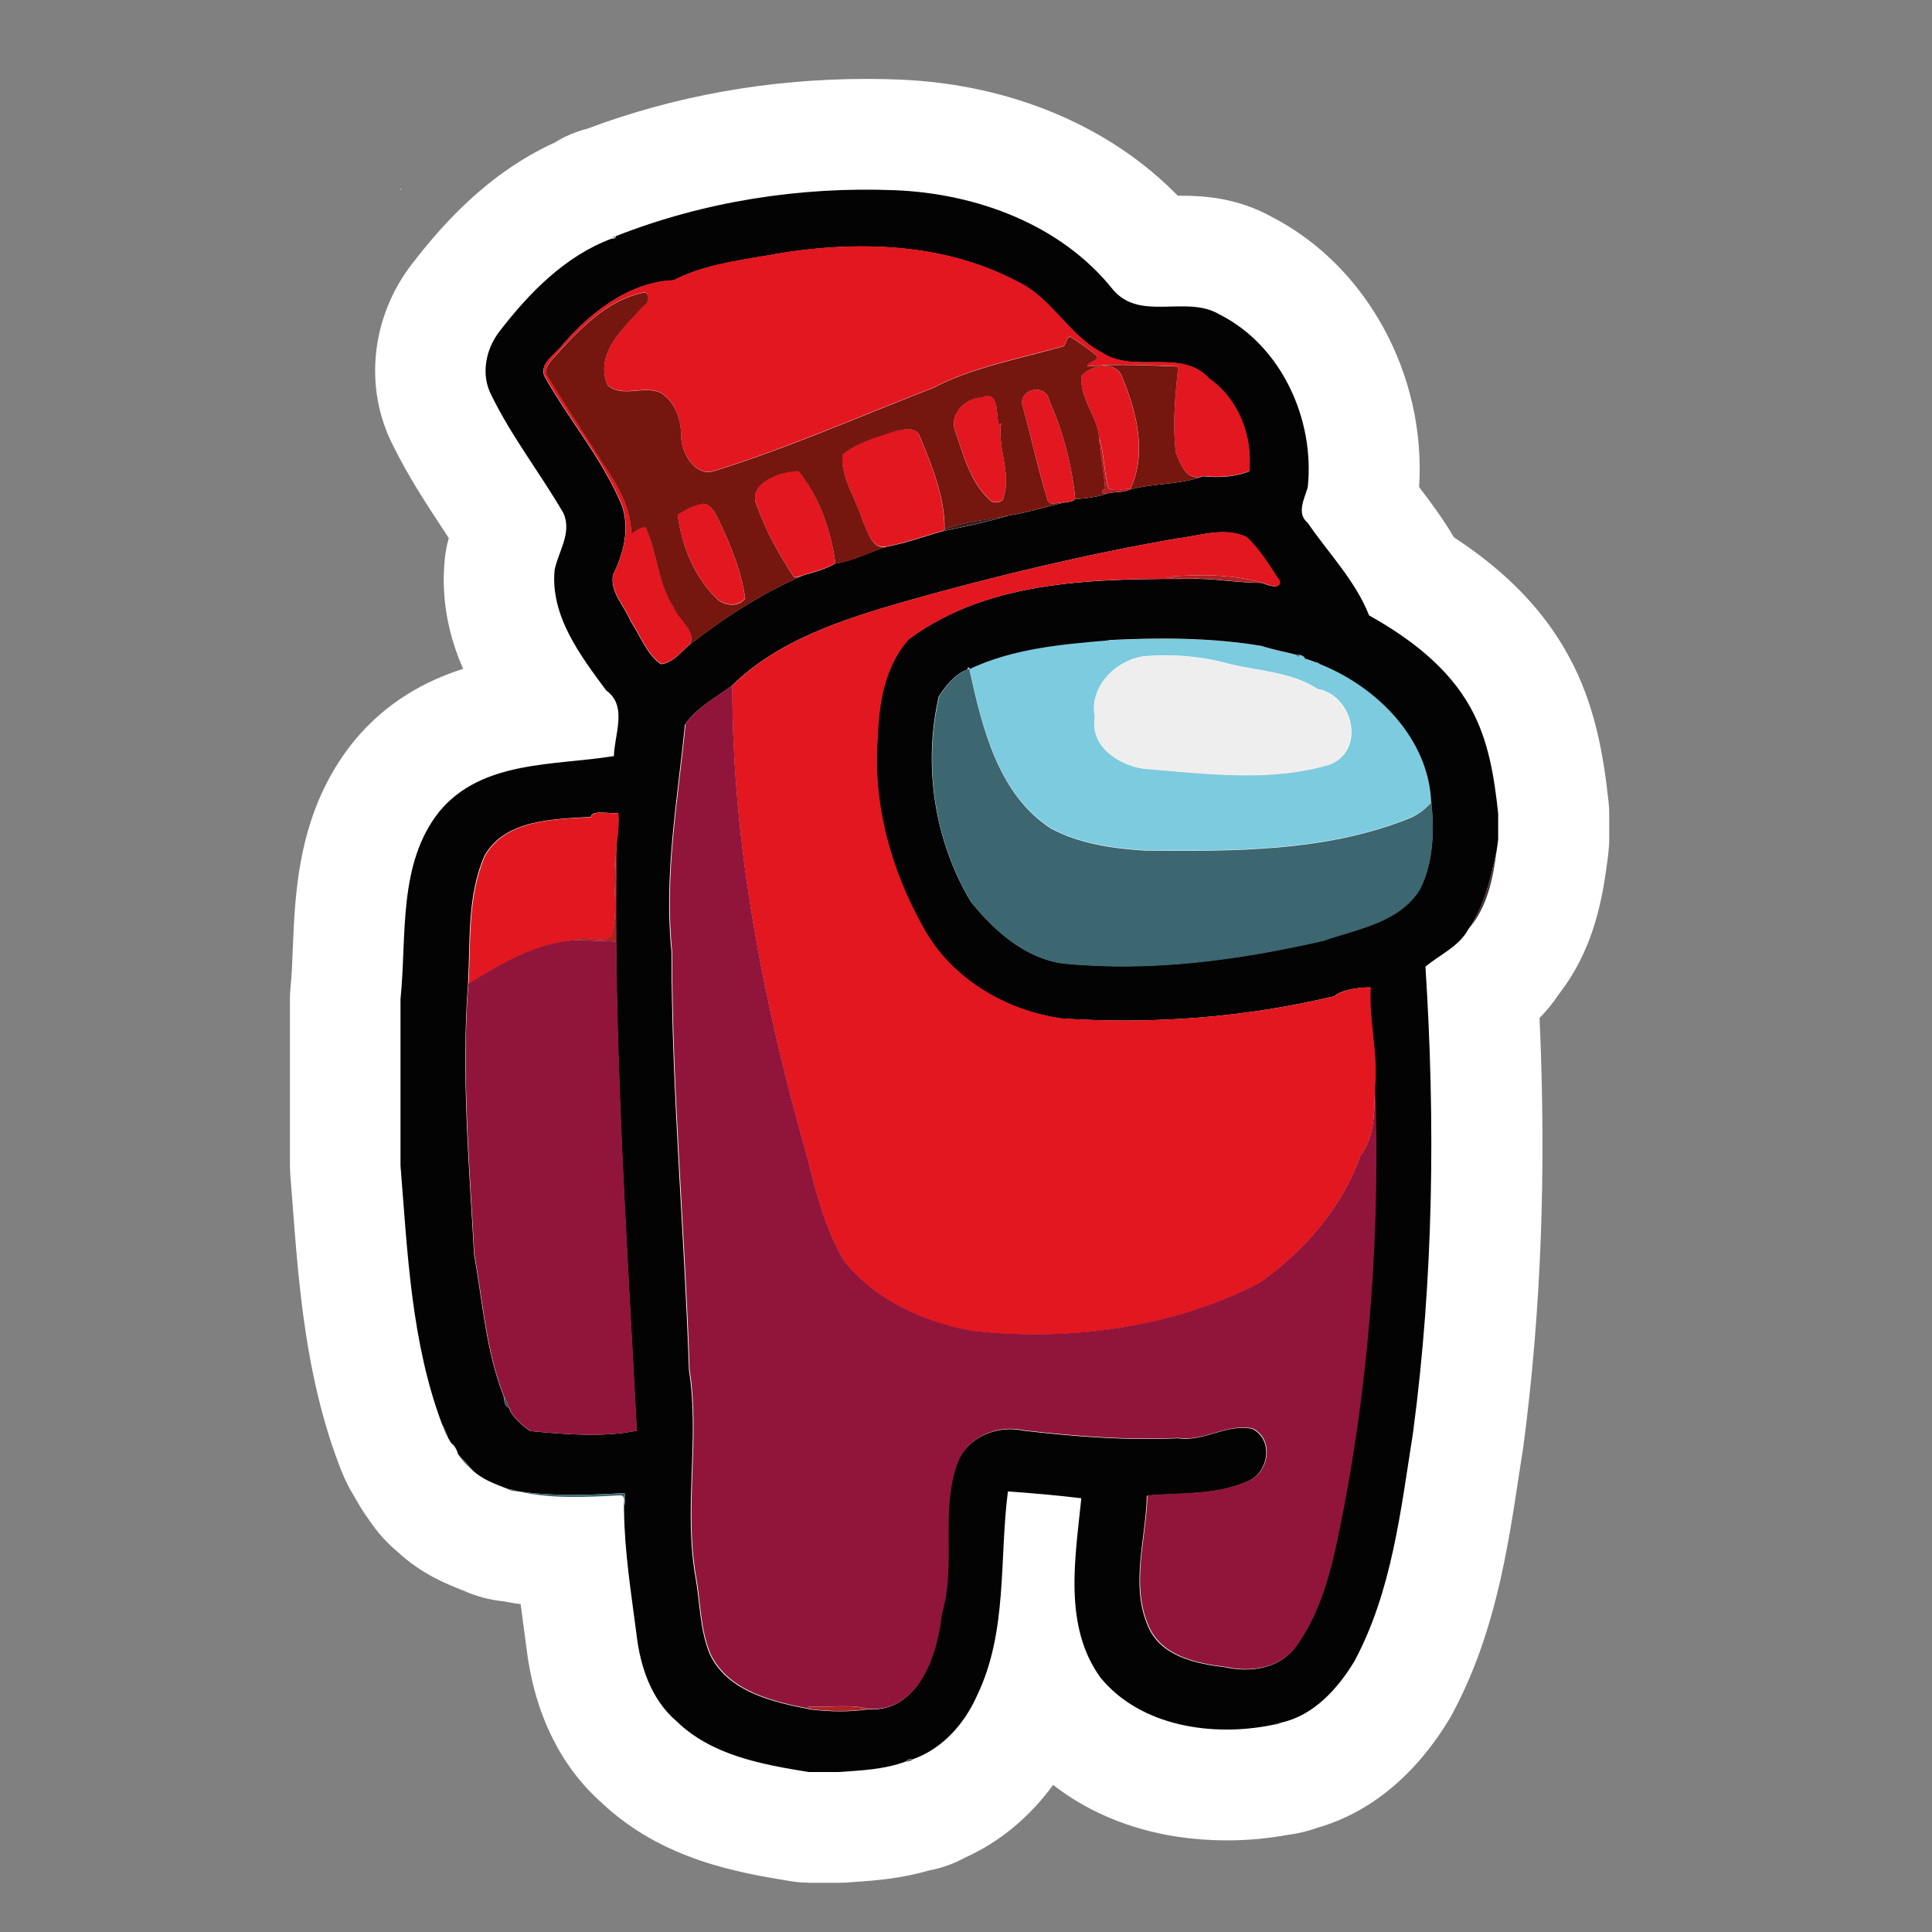 <?xml version="1.0" encoding="UTF-8"?> <svg xmlns="http://www.w3.org/2000/svg" id="Vrstva_1" viewBox="0 0 283.46 283.46"><rect x="0" y="0" width="283.46" height="283.46" fill="#808080" stroke="none"/><defs><style>.cls-1{fill:#301817;opacity:.89;}.cls-1,.cls-2,.cls-3,.cls-4,.cls-5,.cls-6,.cls-7{isolation:isolate;}.cls-1,.cls-2,.cls-3,.cls-4,.cls-5,.cls-6,.cls-7,.cls-8,.cls-9,.cls-10,.cls-11,.cls-12,.cls-13,.cls-14,.cls-15,.cls-16,.cls-17,.cls-18,.cls-19,.cls-20,.cls-21,.cls-22,.cls-23,.cls-24{stroke-width:0px;}.cls-2{fill:#22393e;opacity:.72;}.cls-3{fill:#a8a8a8;}.cls-3,.cls-4,.cls-5,.cls-6{opacity:.85;}.cls-4{fill:#2b4c54;}.cls-5{fill:#28464d;}.cls-6{fill:#28444b;}.cls-7{fill:#2d4f57;opacity:.94;}.cls-8{fill:#3c6670;}.cls-9{fill:#3c1c1b;}.cls-10{fill:#3e636d;}.cls-11{fill:#3d646f;}.cls-12{fill:#3f4756;}.cls-13{fill:#426a75;}.cls-14{fill:#3f6771;}.cls-15{fill:#1e1e1c;}.cls-16{fill:#e3171f;}.cls-17{fill:#af2126;}.cls-18{fill:#b02025;}.cls-19{fill:#91153b;}.cls-20{fill:#75160f;}.cls-21{fill:#7dcbde;}.cls-22{fill:#fff;}.cls-23{fill:#efeeee;}.cls-24{fill:#030304;}</style></defs><path class="cls-15" d="m118.67,267.87c-.43,0-.85-.03-1.26-.1-6.9-1.13-16.35-2.65-23.42-9.37-.07-.07-.13-.13-.2-.18-4.51-4.01-7.36-10.06-8.23-17.47l-.85-6.44c-.48-3.74-3.41-6.69-7.13-7.21-.69-.1-1.36-.21-2.02-.34-.26-.05-.54-.08-.8-.11-1.16-.11-2.28-.41-3.34-.9-.15-.07-.29-.13-.46-.2-1.8-.7-4.52-1.75-6.9-3.98-.11-.11-.25-.21-.36-.33-.95-.79-1.8-1.74-2.59-2.92-.02-.03-.18-.26-.25-.34-.39-.54-.69-1-.9-1.36-.11-.21-.23-.41-.36-.62,0,0-.57-.98-.62-1.03-.67-1.11-1.1-2.16-1.44-3.15-4.42-11.78-5.41-24.51-6.26-35.77,0,0-.23-3.05-.34-4.42-.02-.2-.03-.43-.03-.64v-24.43c0-.28,0-.54.05-.82.2-1.95.29-4.15.38-6.26.31-7.8.72-17.5,7.03-25.4l.1-.13c3.08-3.7,7.03-6.28,12.06-7.9,2.24-.72,4.08-2.36,5.06-4.52s.98-4.62.03-6.78c-1.75-4.03-2.43-7.93-2.05-11.91.03-.28.07-.57.13-.85.07-.31.15-.62.21-.92.61-2.29.23-4.74-1.07-6.72l-1.05-1.59c-2.18-3.31-4.65-7.08-6.64-11.09-2.93-5.69-2.13-12.68,1.95-17.94,3.67-4.75,9.47-11.47,17.78-15.26.33-.15.64-.31.95-.51.72-.46,1.51-.79,2.33-1,.29-.08.61-.16.88-.28,11.98-4.49,24.81-6.77,38.13-6.77,1.49,0,3,.03,4.49.08,14.09.57,26.58,5.74,35.13,14.52,1.57,1.62,3.74,2.52,5.98,2.52h.62c2.52,0,5.83.23,9.09,2.03.07.03.15.08.21.11,10.93,5.62,17.98,18.65,17.14,31.69-.13,2.02.48,4.01,1.7,5.62,1.52,1.98,3.13,4.11,4.52,6.51.66,1.11,1.56,2.06,2.64,2.79,6.46,4.23,11.04,8.9,13.99,14.31,3.23,5.85,4.28,12.27,4.93,18.35.03.28.05.57.05.85v3.83c0,.33-.02.66-.07.98l-.03.28c-.07.52-.13,1.03-.21,1.56,0,.07-.02.15-.03.21-.57,4.33-1.69,9.88-5.24,14.45-.13.16-.26.34-.38.52-.52.8-1.16,1.57-1.88,2.31-1.62,1.66-2.47,3.92-2.38,6.23,1,22.06.23,42.16-2.33,61.48l-.66,4.21c-1.56,10.19-3.31,21.73-8.8,32.02-.07.11-.11.21-.18.31-3.88,6.46-8.91,10.73-14.57,12.39-.18.05-.36.11-.54.18-.77.28-1.57.48-2.41.59-.15.02-.31.05-.46.07-2.49.46-5.05.7-7.57.7-7.95,0-14.99-2.21-20.37-6.37-1.47-1.15-3.28-1.75-5.13-1.75-.39,0-.79.03-1.18.08-2.24.31-4.26,1.54-5.59,3.38-2.57,3.54-5.88,6.29-9.57,7.95-.21.1-.41.2-.62.31-.85.48-1.77.8-2.74.98-.28.05-.56.11-.82.2-3.34.98-6.6,1.2-9.47,1.39l-.92.07c-.2,0-.38.02-.57.02h-4.33v.02Z"></path><path class="cls-22" d="m58.78,27.73v.15s.11-.11.15-.15h-.15Z"></path><path class="cls-22" d="m118.67,276.22c-.87,0-1.75-.07-2.62-.21-7.55-1.23-18.89-3.08-27.84-11.57-6.08-5.41-9.86-13.26-10.98-22.74-.13-.98-.69-5.19-.84-6.34-.84-.11-1.65-.25-2.46-.41-2.1-.2-4.13-.75-6.03-1.62-2.41-.93-6.13-2.44-9.59-5.67-1.56-1.29-2.93-2.83-4.16-4.65l-.05-.08.02.03s0-.02-.02-.03c-.82-1.1-1.33-2-1.61-2.49l.05.07c-.07-.11-.15-.23-.21-.34-.18-.29-.34-.59-.52-.88-1.02-1.7-1.65-3.26-2.15-4.6-4.82-12.81-5.83-26.18-6.73-37.98-.11-1.46-.23-2.92-.34-4.38-.03-.44-.05-.88-.05-1.31v-24.43c0-.56.03-1.11.08-1.67.18-1.69.26-3.65.34-5.75.34-8.54.82-20.25,8.85-30.28.07-.08.15-.18.21-.26,4.69-5.64,10.36-8.72,15.93-10.5-2.02-4.6-3.29-9.95-2.7-16.06.05-.59.15-1.16.26-1.74.1-.48.21-.95.33-1.39-.33-.51-.67-1.03-1.02-1.56-2.31-3.52-4.93-7.5-7.14-11.99-4.36-8.47-3.26-18.94,2.85-26.77,4.26-5.52,10.98-13.21,20.91-17.73,1.44-.9,3.02-1.57,4.7-2,12.93-4.85,26.73-7.31,41.06-7.31,1.61,0,3.21.03,4.82.1,16.24.67,30.82,6.82,40.78,17.04h.62c3.28,0,8.16.33,13.13,3.08,14.01,7.19,22.71,23.25,21.66,39.67,1.62,2.11,3.46,4.56,5.11,7.37,7.64,4.98,13.14,10.68,16.76,17.29,3.92,7.11,5.16,14.53,5.92,21.47.07.59.1,1.16.1,1.75v3.83c0,.67-.05,1.34-.13,2.02l-.03.28c-.08.61-.15,1.23-.25,1.84-.74,5.51-2.21,12.42-6.93,18.48-.9,1.36-1.88,2.54-2.88,3.56,1.02,22.53.23,43.21-2.39,62.97-.02.13-.48,3.03-.67,4.36-1.65,10.85-3.52,23.15-9.7,34.69-.13.23-.26.48-.39.7-4.98,8.31-11.65,13.83-19.38,16.07-1.36.49-2.77.85-4.23,1.03-3,.56-6.06.84-9.11.84h0c-9.88,0-18.7-2.85-25.5-8.14-3.41,4.7-7.87,8.41-12.93,10.67-1.64.9-3.41,1.54-5.24,1.87-4.21,1.23-8.06,1.51-11.26,1.72l-.88.07c-.38.03-.77.03-1.15.03h-4.33l-.05.03Z"></path><path class="cls-22" d="m215.79,103.92c-3.31-6.05-9.03-10.31-14.93-13.63-2-5.08-5.95-9.09-9-13.57-1.7-1.41-.48-3.54,0-5.23,1.08-9.95-3.87-20.84-13.03-25.4-4.82-2.85-11.6,1.11-15.55-3.6-7.62-9.59-20.01-14.11-31.95-14.58-13.91-.56-28,1.64-40.97,6.73-.26-.1-.54.07-.59.34-6.83,2.56-12.11,7.95-16.47,13.6-2.06,2.65-2.8,6.39-1.18,9.44,2.97,6.06,7.16,11.42,10.54,17.24,1.31,2.87-.72,5.62-1.29,8.34-.66,6.77,3.79,12.55,7.57,17.68,3.18,2.26,1.18,6.49,1.13,9.63-8.72,1.41-19.32.57-25.59,8.11-6.16,7.7-4.77,18.37-5.72,27.54v24.43c1.03,12.73,1.57,25.99,6.13,38.03.25.67.51,1.36.88,1.97.13.25.28.49.43.72.33.51.59,1.05.95,1.54.15.18.26.38.41.56.41.61.87,1.18,1.49,1.59,1.43,1.56,3.49,2.26,5.41,3.02.43.25.9.36,1.39.34.13.02.38.05.49.07,4.77,1.07,9.73.77,14.58.52,1.18-.07.34,1.67.64,2.34.08,6.03,1.05,12.03,1.82,18.01.54,4.7,2.11,9.57,5.83,12.75,5.19,5.08,12.58,6.37,19.45,7.5h4.33c3.33-.23,6.72-.36,9.9-1.54.41.08.82-.05,1.11-.36,4.34-1.56,7.57-5.24,9.39-9.41,4.47-9.31,3.21-19.93,4.49-29.86,3.59.25,7.19.57,10.77,1-.9,8.72-2.69,18.73,2.82,26.33,5.93,7.23,16.57,8.72,25.22,6.93.48-.02.95-.11,1.36-.36,4.74-1.08,8.27-5,10.68-9.01,5.51-10.31,6.78-22.17,8.59-33.53,3.02-22.65,3.28-45.57,1.82-68.35,2.05-1.74,4.92-2.93,6.29-5.49,2.74-3.15,3.6-7.37,4.13-11.4.1-.59.16-1.18.25-1.77v-3.83c-.57-5.28-1.41-10.7-4.01-15.42v.02Z"></path><g id="_7acbdeff"><path class="cls-21" d="m58.78,27.73h.15s-.11.11-.15.15v-.15Z"></path><path class="cls-21" d="m162.7,93.93c7.54-.38,15.11-.36,22.58.88.07.02.2.07.26.1,1.52.48,3.11.79,4.65,1.16.07.28.41.31.52.05.29-.03.54.18.77.34v.16c.51.16,1,.33,1.51.52.07.02.18.07.25.08l.11.03s.15.1.2.13l.11.03c8.57,3.38,15.99,11.04,16.39,20.24-.98,1.11-2.21,2.03-3.64,2.52-12.21,4.77-25.56,4.69-38.44,4.57-4.72-.31-9.59-.97-13.8-3.26-7.8-5.08-10.04-14.85-11.93-23.33,6.36-3.06,13.53-3.67,20.48-4.26m4.95,2.41c-4.1.66-7.9,4.52-7.01,8.91-.75,4.29,3.54,7.05,7.21,7.55,9.08.72,18.63,2.03,27.43-.67,5.15-2.28,3.1-10.16-1.97-11-3.8-2.49-8.52-2.62-12.81-3.65-4.16-1.16-8.5-1.54-12.83-1.15h-.02Z"></path><path class="cls-21" d="m142.07,98.17c-.29-.39.52-.29.15.02h-.15v-.02Z"></path></g><g id="_020201ff"><path class="cls-24" d="m90.37,34.64c12.98-5.1,27.05-7.29,40.97-6.73,11.93.49,24.32,5.01,31.95,14.58,3.97,4.72,10.73.77,15.55,3.6,9.16,4.56,14.09,15.45,13.03,25.4-.48,1.69-1.7,3.82,0,5.23,3.06,4.46,7,8.49,9,13.57,5.9,3.31,11.62,7.57,14.93,13.63,2.61,4.72,3.44,10.13,4.01,15.42v3.83c-.07.59-.15,1.18-.25,1.77-.87,3.97-1.75,8.01-4.13,11.4-1.38,2.56-4.24,3.75-6.29,5.49,1.46,22.76,1.2,45.68-1.82,68.35-1.8,11.37-3.08,23.24-8.59,33.53-2.41,4.01-5.95,7.95-10.68,9.01-.46.11-.92.2-1.36.36-8.67,1.77-19.29.29-25.22-6.93-5.51-7.6-3.7-17.61-2.82-26.33-3.57-.43-7.18-.75-10.77-1-1.28,9.91-.02,20.55-4.49,29.86-1.82,4.16-5.05,7.85-9.39,9.41-.41-.11-.85.02-1.11.36-3.18,1.18-6.57,1.31-9.9,1.54h-4.33c-6.87-1.11-14.26-2.43-19.45-7.5-3.7-3.18-5.29-8.05-5.83-12.75-.77-5.98-1.74-11.98-1.82-18.01,0-.88.28-1.79.08-2.67-5.1.29-10.21.51-15.3-.21-.11-.02-.38-.05-.49-.07-.44-.18-.92-.29-1.39-.34-1.92-.75-3.97-1.46-5.41-3.02-.44-.57-.9-1.15-1.49-1.59-.13-.2-.26-.38-.41-.56-.15-.61-.48-1.13-.95-1.54-.15-.25-.28-.49-.43-.72-.25-.69-.48-1.38-.88-1.97-4.56-12.06-5.1-25.3-6.13-38.03v-24.43c.95-9.19-.44-19.84,5.72-27.54,6.28-7.54,16.88-6.69,25.59-8.11.07-3.15,2.05-7.37-1.13-9.63-3.79-5.13-8.21-10.91-7.57-17.68.56-2.72,2.59-5.47,1.29-8.34-3.38-5.82-7.57-11.18-10.54-17.24-1.62-3.05-.88-6.78,1.18-9.44,4.36-5.65,9.63-11.06,16.47-13.6.26.1.54-.07.59-.34m21.37,2.97c-4.39.75-8.91,1.44-12.91,3.51-6.51.25-12.24,4.75-16.35,9.54-.95,1.29-3.44,2.69-2.57,4.56,3.6,6.41,8.5,12.09,11.34,18.93,1.18,3.42.25,7.05-1.31,10.19-.44,2.59,1.69,4.51,2.57,6.75,1.44,2.13,2.33,4.82,4.46,6.34,1.7-.16,2.93-1.75,4.16-2.82,5.16-4.05,10.62-7.54,16.62-10.18,1.62-.48,3.38-.92,4.82-1.79,2.61-.33,5.23-1.8,7.57-2.46,2.82-.52,5.51-1.52,8.26-2.28,3.23-.67,6.52-1.34,9.63-2.29,2.77-.41,5.54-1.36,8.19-1.9.51-.11,1.2-.07,1.52-.51,1.59-.07,3.56-.36,4.77-.84,1.05-.26,2.39-.07,3.26-.56,3.44-.93,7.57-.72,10.73-1.95,2.43.25,4.59.11,6.78-.7.52-5.08-1.54-10.55-5.87-13.6-4.1-4.54-11.09-.61-15.85-3.88-4.83-2.54-7.26-8-12.26-10.34-11.45-6.08-25.09-6.11-37.59-3.7m60.92,41.37c-13.39,2.33-26.61,5.49-39.67,9.18-9.09,2.61-18.7,5.65-25.56,12.39-2.34,1.75-5.28,3.29-6.9,5.74-1.1,11.03-3.13,22.12-1.97,33.3,0,20.5,1.88,40.9,2.56,61.37,1.59,10.13-.84,20.42.97,30.48.67,3.75.61,7.69,2.11,11.26,2.64,5.54,9.41,7.05,14.89,8.09,2.75.33,5.62.36,8.34-.03,7.39.41,10.09-8.01,10.72-13.98,2.16-7.26-.36-15.21,2.39-22.35,1.56-3.7,5.88-5.42,9.68-4.56,7.52.87,15.06,1.47,22.68,1.11,3.75.56,7.16-2.18,10.86-1.38,3.15,1.54,2.46,6.36-.57,7.65-4.65,2.15-9.93,1.72-14.89,2.16-.13,6.36-2.47,12.98.16,19.12,1.84,4.47,7.08,5.54,11.36,6.05,3.64.82,7.96.21,10.29-3,4.46-6.11,5.7-13.76,7.14-20.99,3.77-20.15,5.18-40.7,4.47-61.19.46-4.92-.93-9.68-.64-14.57-1.56-.02-4.24.34-5.24,1.28-13.13,3.16-26.61,4.15-40.08,3.29-8.29-1.18-16.29-5.9-20.34-13.39-4.75-8.46-7.46-18.22-6.65-27.95.15-4.98,1.08-10.41,4.51-14.26,12.17-9.06,28.22-8.9,42.72-8.91,3.06.08,6.1.59,9.16.59.74.26,2.75,1.1,2.62-.23-1.49-2.26-2.9-4.6-4.87-6.49-3.29-1.54-6.9-.16-10.26.21m-9.96,14.94c-6.93.59-14.12,1.21-20.48,4.26.38-.31-.44-.41-.15-.02-1.88.69-3.23,2.33-4.28,3.98-2.34,10.11-.66,21.15,4.67,30.08,3.41,4.26,7.93,8.31,13.52,9.08,12.94,1.28,25.66-.48,38.18-3.33,5.03-1.77,11.19-2.62,14.22-7.6,1.97-3.88,2.08-8.5,1.65-12.75-.38-9.19-7.82-16.84-16.39-20.24-.03-.03-.11-.11-.15-.15l-.16-.03-.11-.03s-.18-.07-.25-.08c-.49-.2-1-.36-1.51-.52v-.16c-.23-.16-.46-.36-.77-.34-.13,0-.39-.03-.52-.05-1.52-.39-3.13-.7-4.65-1.16-.07-.02-.2-.07-.26-.1-7.46-1.25-15.04-1.26-22.58-.88m-75.97,25.94c-5.34.34-12.5.33-15.55,5.65-2.61,5.9-2.1,12.54-2.44,18.83-1.02,13.14.16,26.5.88,39.69,1.26,6.95,1.72,14.17,4.33,20.78.11.61.1,1.47.77,1.74.56,1.44,1.9,2.56,3.13,3.42,5.13.49,10.78.95,15.62-.05-1.47-28.72-3.51-57.45-2.93-86.31.18-1.44.34-2.88.21-4.34-1.18.21-3.82-.52-4,.59h-.02Z"></path></g><g id="_aaaaa9d9"><path class="cls-3" d="m89.8,34.99c.05-.28.33-.43.59-.34-.05.28-.33.44-.59.34Z"></path></g><g id="_e30d1dff"><path class="cls-16" d="m111.74,37.61c12.5-2.39,26.14-2.36,37.59,3.7,4.98,2.34,7.42,7.8,12.26,10.34,4.77,3.28,11.75-.66,15.85,3.88,4.34,3.05,6.39,8.52,5.87,13.6-2.21.8-4.36.95-6.78.7-2.46.84-3.34-1.67-4.01-3.46-.52-4.19-.08-8.44.34-12.62-4.44-.16-8.93-.41-13.34,0-.02-.87,2.06-.79,1.26-1.69-1.2-.98-2.49-1.84-3.79-2.69-.7.18-.44,1.46-1.33,1.51-6.36,1.77-13.04,3.02-18.73,6-10.63,4.1-21.14,8.75-32.05,12.17-2.83,1-4.87-2.52-4.95-4.93.03-2.47-.88-5.33-3.08-6.55-2.47-1.08-5.52.8-7.72-1.07-1.98-4.8,2.52-8.57,5.42-11.77.66-.29.8-1.69.02-1.85-5.67,1.08-9.7,5.6-13.44,9.68-.64.69-1.44,1.77-.7,2.7,2.49,4.18,5.26,8.16,7.8,12.31,2.16,3.18,4.36,6.69,4.39,10.67.69-.31,1.29-1,2.11-.93,1.75,3.75,1.75,8.16,4.08,11.67.61,1.77,3.57,3.62,2.34,5.6-1.23,1.07-2.46,2.65-4.16,2.82-2.13-1.52-3.02-4.21-4.46-6.34-.88-2.24-3.02-4.15-2.57-6.75,1.56-3.15,2.49-6.77,1.31-10.19-2.83-6.83-7.73-12.52-11.34-18.93-.88-1.87,1.61-3.26,2.57-4.56,4.11-4.78,9.85-9.29,16.35-9.54,4-2.06,8.52-2.75,12.91-3.51h-.03Z"></path><path class="cls-16" d="m158.65,55.13c1.44-1.67,5.29-2.29,6.05.39,2.06,4.96,3.57,11.04,1.16,16.14-1.05.05-2.21.52-3.21,0-.7-2.47-.61-5.11-1.41-7.57-.33-3.16-2.88-5.75-2.59-8.98v.02Z"></path><path class="cls-16" d="m150.11,59.86c-1.1-2.7,3.28-3.88,3.82-1.1,2.05,4.52,3.34,9.5,3.82,14.44-.34.44-1.03.39-1.52.51-.77-.18-2.41.72-2.57-.51-1.34-4.39-2.33-8.91-3.54-13.34h0Z"></path><path class="cls-16" d="m144.1,58.24c3.1-1.51,1.7,5.06,2.8,3.79-.62,3.62,1.49,7.16.39,10.73-.03,1.07-1.67,1.21-2.21.41-2.72-2.56-3.69-6.34-4.85-9.75-1.15-2.59,1.36-5.08,3.85-5.18h.02Z"></path><path class="cls-16" d="m131.12,63.29c1.28-.29,3.21-.85,3.8.7,1.79,4.33,3.67,8.88,3.64,13.63-.05.07-.13.2-.18.26-2.75.75-5.44,1.75-8.26,2.28-2.29.51-2.77-2.28-3.6-3.8-.9-3.26-3.29-6.28-2.92-9.77,2.13-1.72,4.96-2.44,7.52-3.33v.02Z"></path><path class="cls-16" d="m111.07,74.22c-1.62-3.38,3.52-5.13,6.06-5.15,3.1,3.75,4.78,8.75,5.44,13.55-1.43.85-3.18,1.29-4.82,1.79-.41.07-.84.33-1.26.25-2.16-3.28-4.13-6.7-5.42-10.42v-.02Z"></path><path class="cls-16" d="m102.71,73.95c1.34-.46,2.06,1.1,2.59,2.03,1.77,3.75,3.46,7.64,4.01,11.78-1,1.41-3.34,1.08-4.36-.16-3.23-3.21-4.93-7.69-5.55-12.13,1.02-.64,2.11-1.28,3.31-1.52Z"></path><path class="cls-16" d="m172.68,78.99c3.36-.38,6.98-1.77,10.26-.21,1.97,1.88,3.38,4.24,4.87,6.49.15,1.33-1.88.49-2.62.23-4.56-1.29-9.29-1.25-13.98-.88,1.29.43,3.29.03,4.83.29-14.49,0-30.54-.15-42.72,8.91-3.42,3.85-4.36,9.26-4.51,14.26-.8,9.72,1.9,19.5,6.65,27.95,4.05,7.47,12.04,12.21,20.34,13.39,13.47.87,26.95-.11,40.08-3.29,1-.93,3.69-1.29,5.24-1.28-.29,4.88,1.1,9.65.64,14.57-.16,3.46.05,7.36-2.2,10.26-2.75,7.69-8.36,14.11-14.99,18.7-12.85,6.54-27.86,8.49-42.1,6.88-7.06-1.29-14.11-4.52-18.66-10.26-2.67-4.56-4.06-9.72-5.28-14.81-6.44-22.66-11.13-46.01-11.09-69.62,6.87-6.73,16.45-9.78,25.56-12.39,13.06-3.69,26.3-6.83,39.67-9.18h0Z"></path><path class="cls-16" d="m86.73,119.87c.16-1.11,2.8-.39,4-.59.13,1.46-.03,2.9-.21,4.34-.07.7-.13,1.41-.18,2.13-.66,3.87.64,8.05-.75,11.75-1.46.87-3.64-.36-5.37.48-5.74.48-10.72,3.44-15.47,6.39.34-6.28-.15-12.93,2.44-18.83,3.05-5.34,10.21-5.33,15.55-5.65v-.02Z"></path></g><g id="_750a05ff"><path class="cls-20" d="m81.14,52.59c3.72-4.08,7.77-8.6,13.44-9.68.79.16.64,1.56-.02,1.85-2.9,3.2-7.41,6.96-5.42,11.77,2.2,1.87,5.23,0,7.72,1.07,2.2,1.25,3.13,4.08,3.08,6.55.08,2.41,2.11,5.93,4.95,4.93,10.91-3.41,21.42-8.06,32.05-12.17,5.69-2.98,12.37-4.21,18.73-6,.88-.05.62-1.33,1.33-1.51,1.29.85,2.59,1.7,3.79,2.69.8.9-1.28.82-1.26,1.69,4.41-.43,8.9-.16,13.34,0-.43,4.18-.87,8.42-.34,12.62.69,1.79,1.56,4.29,4.01,3.46-3.16,1.23-7.31,1.02-10.73,1.95l.07-.15c2.41-5.11.9-11.18-1.16-16.14-.75-2.69-4.6-2.05-6.05-.39-.31,3.23,2.26,5.82,2.59,8.98.11,2.54.75,5.01.88,7.54-.77.44-.38.97.39.72-1.2.48-3.16.77-4.77.84-.49-4.93-1.77-9.9-3.82-14.44-.54-2.79-4.92-1.61-3.82,1.1,1.21,4.42,2.18,8.95,3.54,13.34.16,1.23,1.82.33,2.57.51-2.67.54-5.42,1.49-8.19,1.9-3.11.66-6.6.92-9.45,2.03.03-4.75-1.85-9.31-3.64-13.63-.59-1.56-2.54-1-3.8-.7-2.56.87-5.39,1.59-7.52,3.33-.36,3.49,2.03,6.51,2.92,9.77.84,1.52,1.31,4.31,3.6,3.8-2.33.64-4.96,2.13-7.57,2.46-.66-4.8-2.34-9.8-5.44-13.55-2.54,0-7.69,1.75-6.06,5.15,1.31,3.72,3.26,7.14,5.42,10.42.43.08.85-.16,1.26-.25-6.01,2.64-11.45,6.13-16.62,10.18,1.23-1.98-1.74-3.82-2.34-5.6-2.33-3.51-2.33-7.91-4.08-11.67-.8-.07-1.41.61-2.11.93-.03-3.98-2.21-7.49-4.39-10.67-2.54-4.15-5.31-8.13-7.8-12.31-.74-.92.07-2,.7-2.7m62.96,5.67c-2.51.1-5,2.59-3.85,5.18,1.16,3.41,2.13,7.21,4.85,9.75.54.79,2.16.66,2.21-.41,1.1-3.57-1.02-7.13-.39-10.73-1.1,1.28.29-5.29-2.8-3.79m-41.37,15.71c-1.2.25-2.28.87-3.31,1.52.61,4.44,2.31,8.91,5.55,12.13,1.02,1.25,3.38,1.57,4.36.16-.56-4.15-2.23-8.03-4.01-11.78-.52-.93-1.25-2.49-2.59-2.03Z"></path></g><g id="_ae1d23ff"><path class="cls-18" d="m161.22,64.09c.8,2.46.7,5.1,1.41,7.57,1,.51,2.16.03,3.21,0l-.07.15c-.87.49-2.21.29-3.26.56-.77.25-1.16-.26-.39-.72-.15-2.52-.79-5-.88-7.54l-.02-.02Z"></path></g><g id="_3c1c1bff"><path class="cls-9" d="m138.58,77.64c2.85-1.11,6.34-1.38,9.45-2.03-3.11.95-6.41,1.62-9.63,2.29.05-.07.13-.2.18-.26Z"></path></g><g id="_ad1e24ff"><path class="cls-17" d="m171.19,84.62c4.69-.36,9.42-.41,13.98.88-3.06,0-6.1-.51-9.16-.59-1.54-.26-3.54.13-4.83-.29h.02Z"></path><path class="cls-17" d="m89.57,137.48c1.39-3.72.1-7.88.75-11.75.08,4.15,0,8.29.08,12.42-2.06-.08-4.15-.21-6.21-.2,1.72-.84,3.92.39,5.37-.48h0Z"></path><path class="cls-17" d="m119.11,250.78c-.26-.08-1.03-.29-.34-.39,2.87.18,5.88-.41,8.67.36-2.72.39-5.59.36-8.34.03h.02Z"></path></g><g id="_3a626dff"><path class="cls-11" d="m185.28,94.81s.2.07.26.1c-.07-.02-.2-.07-.26-.1Z"></path></g><g id="_3b656fff"><path class="cls-14" d="m190.18,96.08c.13,0,.39.03.52.05-.11.26-.46.23-.52-.05Z"></path></g><g id="_eeeeeeff"><path class="cls-23" d="m167.65,96.34c4.34-.39,8.68,0,12.83,1.15,4.29,1.03,9.03,1.16,12.81,3.65,5.06.84,7.11,8.72,1.97,11-8.8,2.7-18.35,1.39-27.43.67-3.67-.51-7.96-3.26-7.21-7.55-.88-4.41,2.92-8.26,7.01-8.91h.02Z"></path><path class="cls-23" d="m66.22,211.74c.48.39.8.93.95,1.54-.36-.48-.62-1.03-.95-1.54Z"></path></g><g id="_3e6873ff"><path class="cls-13" d="m193.34,97.27l.16.03v.11s-.11-.1-.16-.13v-.02Z"></path></g><g id="_38646fff"><path class="cls-8" d="m192.98,97.14s.18.07.25.08c-.07-.02-.18-.07-.25-.08Z"></path><path class="cls-8" d="m137.79,102.17c1.05-1.66,2.39-3.29,4.28-3.98h.15c1.88,8.49,4.15,18.27,11.93,23.35,4.23,2.28,9.08,2.95,13.8,3.26,12.9.11,26.25.2,38.44-4.57,1.43-.49,2.64-1.41,3.64-2.52.41,4.24.31,8.85-1.65,12.75-3.03,4.96-9.19,5.83-14.22,7.6-12.52,2.85-25.23,4.6-38.18,3.33-5.59-.79-10.13-4.82-13.52-9.08-5.34-8.93-7.01-19.97-4.67-30.08l.02-.05Z"></path><path class="cls-8" d="m76.34,218.86c5.08.7,10.21.51,15.3.21.21.88-.08,1.77-.08,2.67-.29-.67.54-2.41-.64-2.34-4.85.25-9.82.54-14.58-.52v-.02Z"></path></g><g id="_3c616bff"><path class="cls-10" d="m193.52,97.29s.11.11.15.15l-.11-.03v-.11h-.03Z"></path></g><g id="_8f0737ff"><path class="cls-19" d="m100.55,106.27c1.62-2.44,4.54-3.98,6.9-5.74-.03,23.61,4.64,46.96,11.09,69.62,1.23,5.1,2.61,10.26,5.28,14.81,4.54,5.74,11.6,8.96,18.66,10.26,14.22,1.61,29.23-.34,42.1-6.88,6.64-4.6,12.24-11.03,14.99-18.7,2.24-2.9,2.03-6.8,2.2-10.26.7,20.5-.7,41.05-4.47,61.19-1.44,7.24-2.7,14.88-7.14,20.99-2.33,3.2-6.65,3.82-10.29,3-4.26-.51-9.5-1.57-11.36-6.05-2.64-6.16-.29-12.78-.16-19.12,4.95-.44,10.24-.02,14.89-2.16,3.03-1.29,3.7-6.11.57-7.65-3.7-.8-7.11,1.93-10.86,1.38-7.62.36-15.14-.25-22.68-1.11-3.82-.87-8.13.85-9.68,4.56-2.74,7.16-.21,15.09-2.39,22.35-.62,5.96-3.31,14.39-10.72,13.98-2.8-.77-5.8-.18-8.67-.36-.69.1.08.29.34.39-5.49-1.03-12.24-2.56-14.89-8.09-1.51-3.57-1.44-7.5-2.11-11.26-1.8-10.04.62-20.34-.97-30.48-.67-20.48-2.57-40.88-2.56-61.37-1.16-11.19.88-22.27,1.97-33.3h-.03Z"></path><path class="cls-19" d="m90.34,125.73c.05-.72.1-1.43.18-2.13-.57,28.86,1.46,57.58,2.93,86.31-4.82,1-10.49.54-15.62.05-1.23-.85-2.57-1.97-3.13-3.42-.18-.61-.44-1.18-.77-1.74-2.61-6.6-3.06-13.85-4.33-20.78-.7-13.19-1.9-26.53-.88-39.69,4.75-2.95,9.73-5.9,15.47-6.39,2.06,0,4.15.13,6.21.2-.08-4.15,0-8.29-.08-12.42l.02.02Z"></path></g><g id="_2e1615e3"><path class="cls-1" d="m215.44,136.32c2.38-3.39,3.26-7.44,4.13-11.4-.52,4.01-1.38,8.26-4.13,11.4Z"></path></g><g id="_3f4656ff"><path class="cls-12" d="m73.93,204.81c.33.54.59,1.11.77,1.74-.67-.25-.67-1.13-.77-1.74Z"></path></g><g id="_26434ad8"><path class="cls-6" d="m64.91,209.04c.41.59.66,1.28.88,1.97-.39-.61-.66-1.29-.88-1.97Z"></path></g><g id="_294a52d9"><path class="cls-4" d="m67.58,213.84c.57.44,1.03,1.02,1.49,1.59-.61-.41-1.08-.98-1.49-1.59Z"></path></g><g id="_27454dda"><path class="cls-5" d="m74.46,218.45c.48.03.93.16,1.39.34-.49.02-.97-.08-1.39-.34Z"></path></g><g id="_2b4d55ef"><path class="cls-7" d="m186.69,253.07c.44-.16.9-.25,1.36-.36-.41.25-.88.34-1.36.36Z"></path></g><g id="_20393eb7"><path class="cls-2" d="m132.89,258.43c.26-.34.69-.48,1.11-.36-.28.31-.7.44-1.11.36Z"></path></g></svg> 